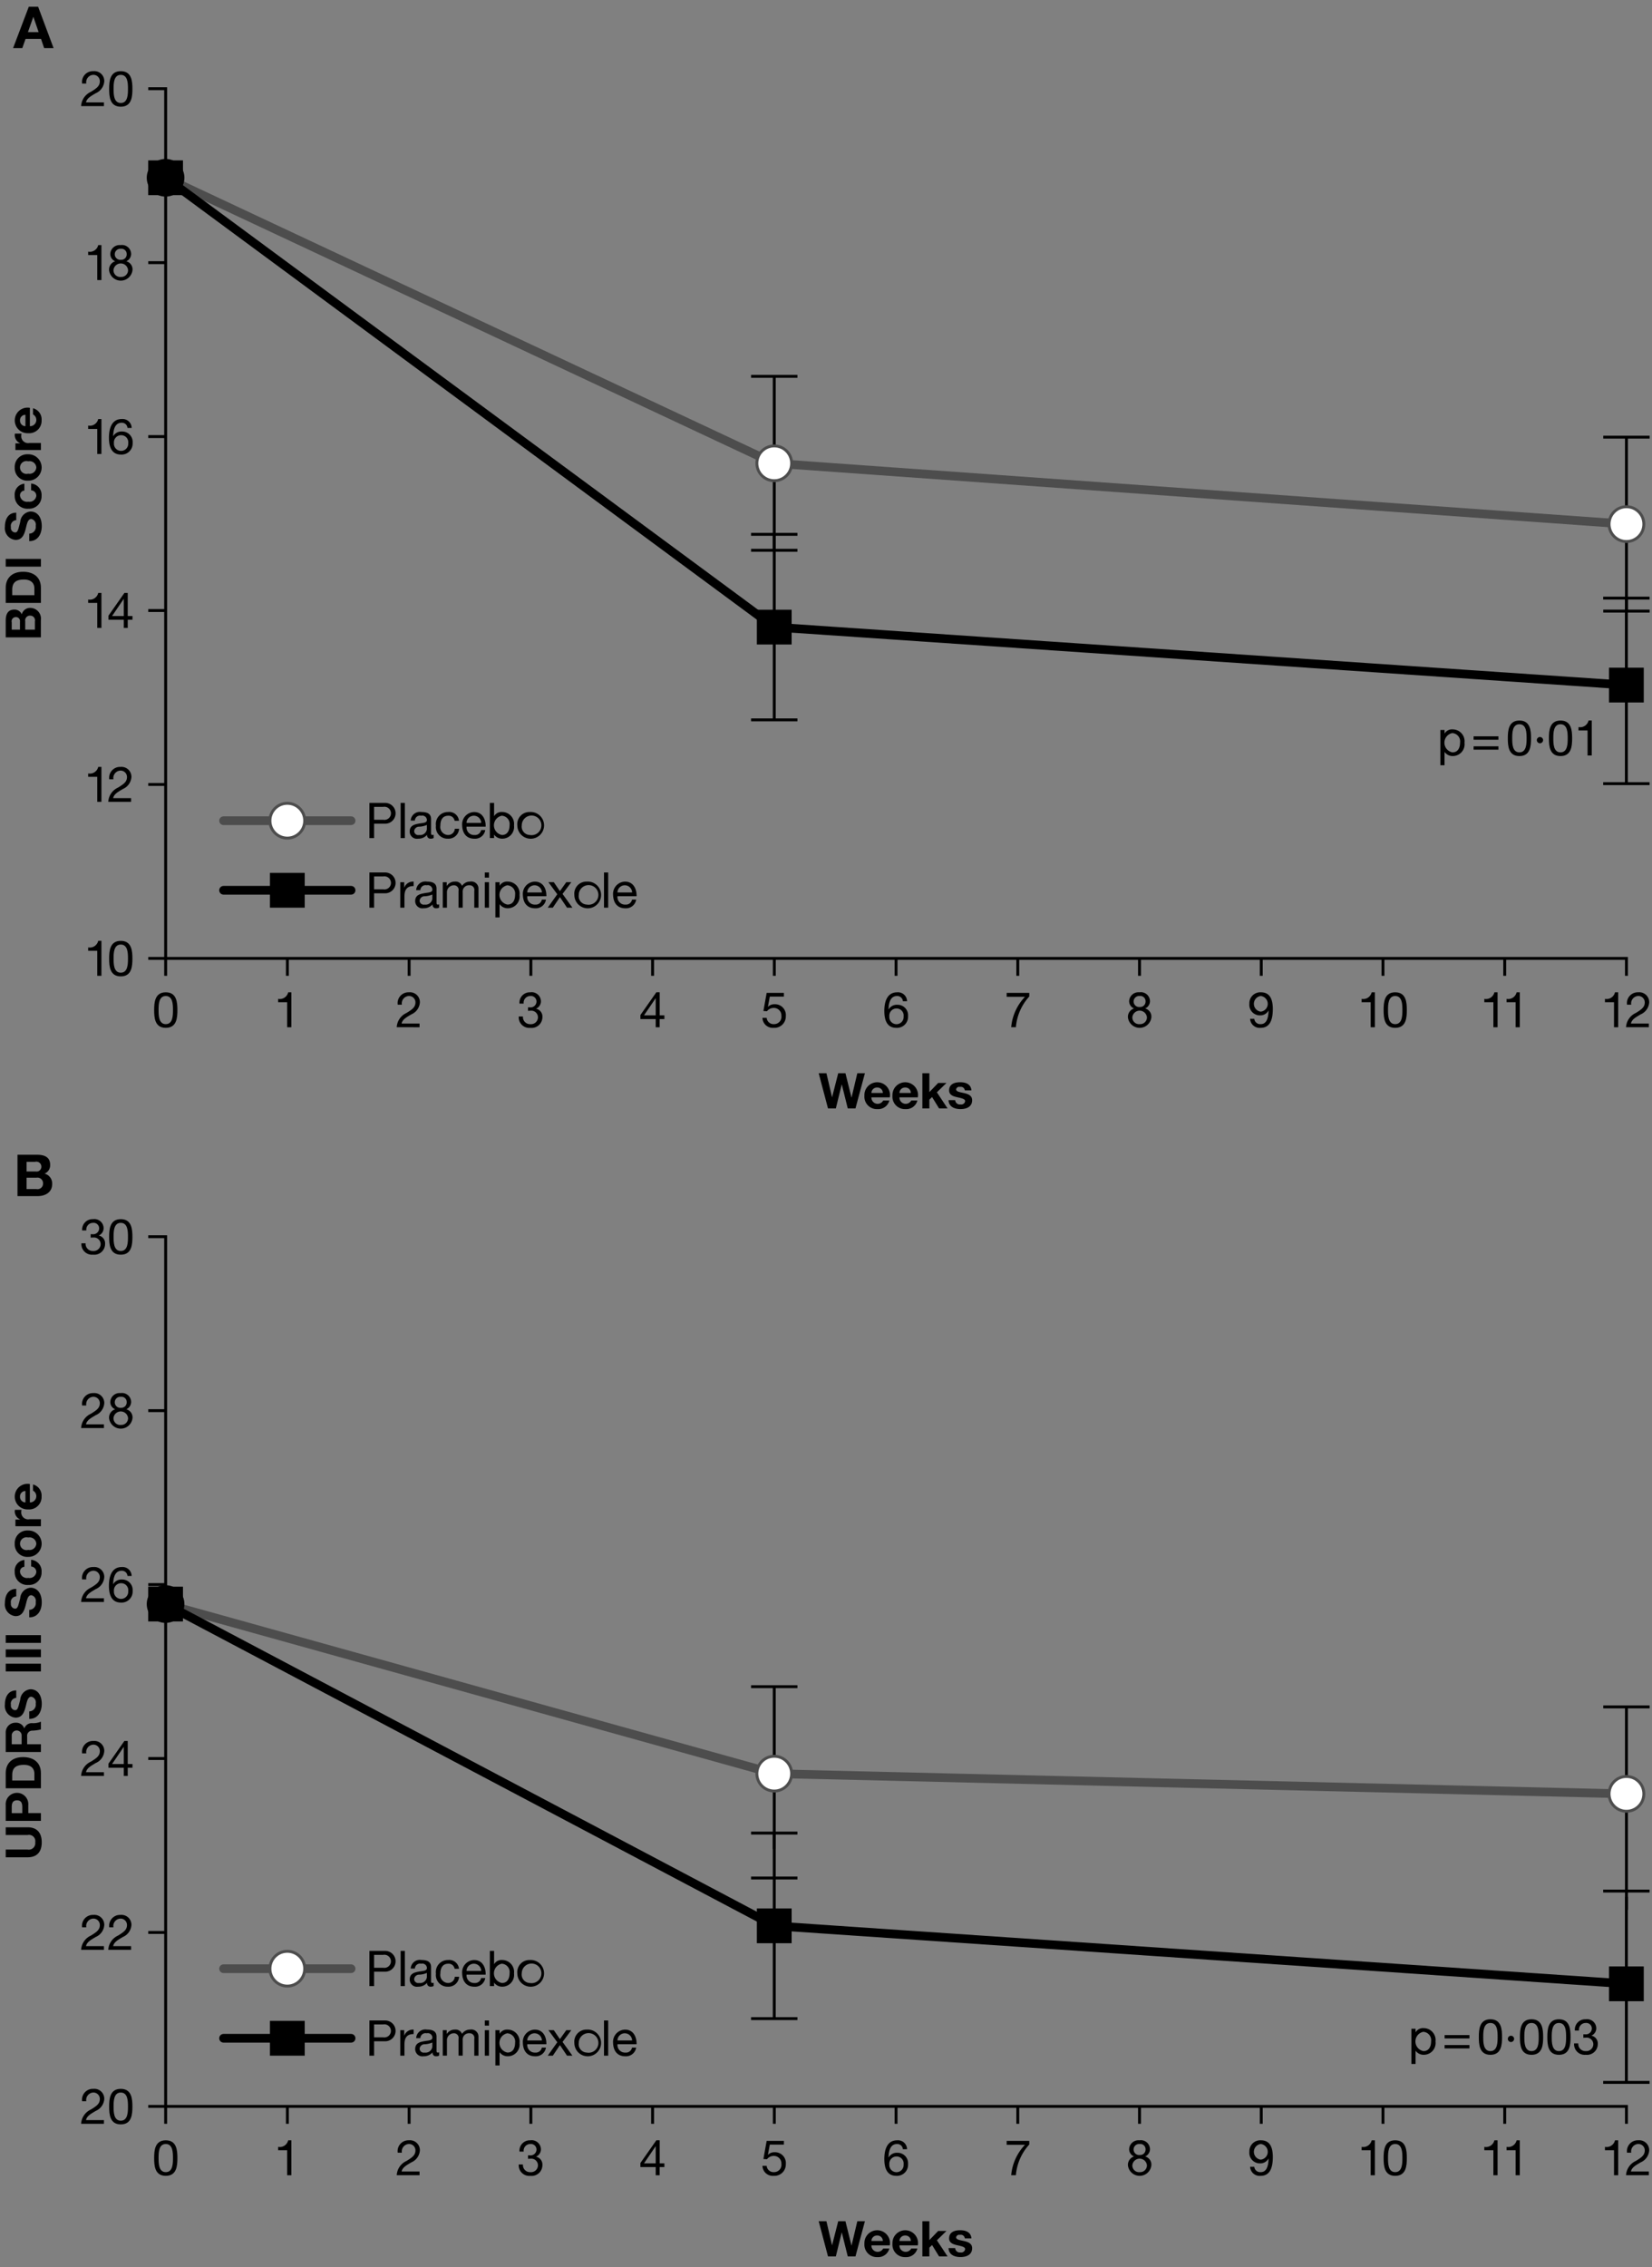 <svg id="Layer_1" data-name="Layer 1" xmlns="http://www.w3.org/2000/svg" viewBox="0 0 284.985 391.026">
  <rect x="0" y="0" width="284.985" height="391.026" fill="#808080" stroke="none"/>
  <defs>
    <style>
      .cls-1, .cls-2, .cls-3, .cls-7 {
        fill: none;
      }

      .cls-1, .cls-3, .cls-4, .cls-6, .cls-7 {
        stroke: #000;
      }

      .cls-1, .cls-4, .cls-5, .cls-6 {
        stroke-width: 0.5px;
      }

      .cls-2, .cls-5 {
        stroke: #4d4d4d;
      }

      .cls-2, .cls-4, .cls-5, .cls-6, .cls-7 {
        stroke-linecap: round;
      }

      .cls-2, .cls-3, .cls-7 {
        stroke-width: 1.5px;
      }

      .cls-4, .cls-5 {
        fill: #fff;
      }
    </style>
  </defs>
  <title>BIG4481_Figure-02</title>
  <g>
    <path d="M23.41,124.63v-2.856c0-1.156.374-1.937,1.5-1.937a1.331,1.331,0,0,1,1.266.824,1.482,1.482,0,0,1,1.539-1.113,1.862,1.862,0,0,1,1.759,2.142v2.941H23.41Zm2.456-1.334v-1.351a0.7,0.7,0,0,0-.722-0.816,0.732,0.732,0,0,0-.7.917v1.25h1.419Zm2.575,0v-1.428a0.808,0.808,0,0,0-.8-0.986,0.821,0.821,0,0,0-.867.96V123.3h1.666Z" transform="translate(-22.423 -14.7)"/>
    <path d="M23.41,118.689v-2.618c0-1.572.986-2.754,3-2.754,1.759,0,3.068.9,3.068,2.754v2.618H23.41Zm4.946-1.334v-1.19c0-.773-0.476-1.513-1.819-1.513-1.224,0-2.005.425-2.005,1.751v0.952h3.824Z" transform="translate(-22.423 -14.7)"/>
    <path d="M23.41,112.433V111.1h6.068v1.334H23.41Z" transform="translate(-22.423 -14.7)"/>
    <path d="M27.464,106.738a1.15,1.15,0,0,0,1.122-1.343,0.991,0.991,0,0,0-.756-1.181c-0.654,0-.765.909-1,1.8s-0.586,1.811-1.725,1.811a2.027,2.027,0,0,1-1.836-2.27c0-1.267.552-2.431,1.955-2.431v1.292a0.983,0.983,0,0,0-.917,1.2,0.786,0.786,0,0,0,.688.918c0.467,0,.527-0.289.917-1.811a1.94,1.94,0,0,1,1.768-1.8c1.113,0,1.946.875,1.946,2.524,0,1.343-.663,2.6-2.159,2.583v-1.292Z" transform="translate(-22.423 -14.7)"/>
    <path d="M26.631,99.31a0.823,0.823,0,0,0-.756.893A1.214,1.214,0,0,0,27.3,101.23a1.177,1.177,0,0,0,1.385-1,0.929,0.929,0,0,0-.892-0.96V98.1a1.964,1.964,0,0,1,1.8,2.117,2.133,2.133,0,0,1-2.252,2.218,2.174,2.174,0,0,1-2.38-2.244,1.866,1.866,0,0,1,1.666-2.065V99.31Z" transform="translate(-22.423 -14.7)"/>
    <path d="M24.965,95.332a2.158,2.158,0,0,1,2.32-2.278,2.274,2.274,0,1,1,0,4.547A2.155,2.155,0,0,1,24.965,95.332Zm3.723,0a1.164,1.164,0,0,0-1.4-1.071,1.109,1.109,0,1,0,0,2.133A1.164,1.164,0,0,0,28.688,95.332Z" transform="translate(-22.423 -14.7)"/>
    <path d="M25.084,92.313V91.166H25.9V91.149a1.554,1.554,0,0,1-.935-1.4,0.9,0.9,0,0,1,.042-0.263h1.122a2.211,2.211,0,0,0-.042.434A1.187,1.187,0,0,0,27.5,91.106h1.98v1.207H25.084Z" transform="translate(-22.423 -14.7)"/>
    <path d="M27.574,88.208a1.08,1.08,0,0,0,.544-2.032V85.115A1.976,1.976,0,0,1,29.6,87.171a2.146,2.146,0,0,1-2.312,2.244,2.208,2.208,0,1,1,.289-4.377v3.17Zm-0.765-1.963a0.92,0.92,0,0,0-.935.96,0.951,0.951,0,0,0,.935,1V86.245Z" transform="translate(-22.423 -14.7)"/>
  </g>
  <path d="M27.389,15.864H29L31.667,23H30.038L29.5,21.411H26.83L26.27,23H24.681Zm-0.15,4.378h1.849l-0.9-2.619h-0.02Z" transform="translate(-22.423 -14.7)"/>
  <g>
    <path d="M36.587,29.107a1.869,1.869,0,0,1,1.938-2.133,1.711,1.711,0,0,1,1.887,1.734,2.415,2.415,0,0,1-1.462,2.065c-0.756.459-1.547,0.841-1.691,1.589h3.094V33H36.417a2.87,2.87,0,0,1,1.691-2.465c1.02-.629,1.538-1,1.538-1.836a1.1,1.1,0,0,0-1.165-1.088,1.279,1.279,0,0,0-1.173,1.5H36.587Z" transform="translate(-22.423 -14.7)"/>
    <path d="M43.259,26.974c1.887,0,2.006,1.734,2.006,3.068s-0.119,3.06-2.006,3.06-2.006-1.734-2.006-3.06S41.373,26.974,43.259,26.974Zm0,5.49c1.232,0,1.241-1.53,1.241-2.431s-0.008-2.422-1.241-2.422-1.241,1.53-1.241,2.422S42.027,32.464,43.259,32.464Z" transform="translate(-22.423 -14.7)"/>
    <path d="M39.919,63H39.2V58.683H37.632V58.1a1.481,1.481,0,0,0,1.734-1.13h0.553V63Z" transform="translate(-22.423 -14.7)"/>
    <path d="M43.217,56.974a1.573,1.573,0,0,1,1.827,1.539,1.394,1.394,0,0,1-.833,1.249,1.445,1.445,0,0,1,1.071,1.5,2.032,2.032,0,0,1-4.046,0,1.521,1.521,0,0,1,1.054-1.5,1.362,1.362,0,0,1-.842-1.249A1.6,1.6,0,0,1,43.217,56.974Zm0.068,5.49a1.164,1.164,0,0,0,1.232-1.173A1.263,1.263,0,0,0,42,61.3,1.158,1.158,0,0,0,43.285,62.464Zm0-2.958a0.926,0.926,0,0,0,.995-0.969,0.9,0.9,0,0,0-1.012-.927A0.954,0.954,0,1,0,43.285,59.507Z" transform="translate(-22.423 -14.7)"/>
    <path d="M39.919,93H39.2V88.683H37.632V88.1a1.481,1.481,0,0,0,1.734-1.13h0.553V93Z" transform="translate(-22.423 -14.7)"/>
    <path d="M44.415,88.513a0.966,0.966,0,0,0-1.011-.9c-1.232,0-1.428,1.36-1.462,2.287l0.017,0.017a1.633,1.633,0,0,1,1.5-.791,1.8,1.8,0,0,1,1.844,1.955A1.9,1.9,0,0,1,43.293,93.1c-1.785,0-2.074-1.632-2.074-2.9,0-1.657.5-3.229,2.218-3.229a1.563,1.563,0,0,1,1.7,1.539H44.415Zm-2.337,2.609a1.237,1.237,0,1,0,2.465.009,1.212,1.212,0,0,0-1.215-1.369A1.235,1.235,0,0,0,42.078,91.122Z" transform="translate(-22.423 -14.7)"/>
    <path d="M39.919,123H39.2v-4.317H37.632V118.1a1.481,1.481,0,0,0,1.734-1.13h0.553V123Z" transform="translate(-22.423 -14.7)"/>
    <path d="M44.458,120.952h0.816v0.638H44.458V123h-0.68v-1.411H41.134v-0.7l2.746-3.918h0.578v3.978Zm-0.68,0V118H43.761l-2.006,2.949h2.023Z" transform="translate(-22.423 -14.7)"/>
    <path d="M39.919,153H39.2v-4.317H37.632V148.1a1.481,1.481,0,0,0,1.734-1.13h0.553V153Z" transform="translate(-22.423 -14.7)"/>
    <path d="M41.271,149.107a1.869,1.869,0,0,1,1.938-2.133,1.711,1.711,0,0,1,1.887,1.734,2.415,2.415,0,0,1-1.462,2.065c-0.756.459-1.547,0.841-1.691,1.589h3.094V153H41.1a2.87,2.87,0,0,1,1.691-2.465c1.02-.629,1.538-1,1.538-1.836a1.1,1.1,0,0,0-1.165-1.088,1.279,1.279,0,0,0-1.173,1.5H41.271Z" transform="translate(-22.423 -14.7)"/>
    <path d="M39.919,183H39.2v-4.317H37.632V178.1a1.481,1.481,0,0,0,1.734-1.13h0.553V183Z" transform="translate(-22.423 -14.7)"/>
    <path d="M43.259,176.974c1.887,0,2.006,1.734,2.006,3.068s-0.119,3.06-2.006,3.06-2.006-1.734-2.006-3.06S41.373,176.974,43.259,176.974Zm0,5.49c1.232,0,1.241-1.53,1.241-2.431s-0.008-2.422-1.241-2.422-1.241,1.53-1.241,2.422S42.027,182.464,43.259,182.464Z" transform="translate(-22.423 -14.7)"/>
  </g>
  <g>
    <path d="M51.021,185.848c1.887,0,2.006,1.734,2.006,3.068s-0.119,3.06-2.006,3.06-2.006-1.734-2.006-3.06S49.134,185.848,51.021,185.848Zm0,5.49c1.232,0,1.241-1.53,1.241-2.431s-0.008-2.422-1.241-2.422-1.241,1.53-1.241,2.422S49.789,191.338,51.021,191.338Z" transform="translate(-22.423 -14.7)"/>
    <path d="M72.684,191.874H71.961v-4.317H70.4v-0.578a1.481,1.481,0,0,0,1.734-1.13h0.553v6.026Z" transform="translate(-22.423 -14.7)"/>
    <path d="M91.032,187.981a1.868,1.868,0,0,1,1.938-2.133,1.711,1.711,0,0,1,1.887,1.734,2.415,2.415,0,0,1-1.462,2.065c-0.756.459-1.547,0.841-1.691,1.589H94.8v0.637H90.862a2.87,2.87,0,0,1,1.691-2.465c1.02-.629,1.538-1,1.538-1.836a1.1,1.1,0,0,0-1.165-1.088,1.279,1.279,0,0,0-1.173,1.5H91.032Z" transform="translate(-22.423 -14.7)"/>
    <path d="M113.512,188.432c0.11,0.009.212,0.009,0.314,0.009a1.02,1.02,0,0,0,1.147-.986,0.957,0.957,0,0,0-1.071-.969,1.15,1.15,0,0,0-1.139,1.309h-0.723a1.786,1.786,0,0,1,1.861-1.946,1.592,1.592,0,0,1,1.836,1.615,1.38,1.38,0,0,1-.833,1.2v0.017a1.374,1.374,0,0,1,1.088,1.462,1.857,1.857,0,0,1-2.074,1.836,1.822,1.822,0,0,1-2.006-1.963h0.723a1.225,1.225,0,0,0,1.283,1.326,1.2,1.2,0,0,0,1.309-1.164,1.151,1.151,0,0,0-1.284-1.156,3.573,3.573,0,0,0-.433.025v-0.612Z" transform="translate(-22.423 -14.7)"/>
    <path d="M136.22,189.826h0.816v0.638H136.22v1.411h-0.68v-1.411H132.9v-0.7l2.746-3.918h0.578v3.978Zm-0.68,0v-2.949h-0.017l-2.006,2.949h2.023Z" transform="translate(-22.423 -14.7)"/>
    <path d="M157.653,186.587h-2.431l-0.323,1.734,0.017,0.017a1.525,1.525,0,0,1,1.122-.434,1.875,1.875,0,0,1,1.946,2.065,1.967,1.967,0,0,1-2.107,2.006,1.77,1.77,0,0,1-1.921-1.726h0.723a1.186,1.186,0,0,0,1.266,1.088,1.268,1.268,0,0,0,1.275-1.428,1.305,1.305,0,0,0-1.36-1.368,1.446,1.446,0,0,0-1.122.569l-0.621-.034,0.561-3.127h2.975v0.637Z" transform="translate(-22.423 -14.7)"/>
    <path d="M178.178,187.387a0.966,0.966,0,0,0-1.012-.9c-1.232,0-1.428,1.36-1.462,2.287l0.018,0.017a1.633,1.633,0,0,1,1.5-.791,1.8,1.8,0,0,1,1.845,1.955,1.905,1.905,0,0,1-2.015,2.023c-1.784,0-2.073-1.632-2.073-2.9,0-1.657.5-3.229,2.218-3.229a1.563,1.563,0,0,1,1.7,1.539h-0.723ZM175.841,190a1.237,1.237,0,1,0,2.465.009,1.212,1.212,0,0,0-1.216-1.369A1.235,1.235,0,0,0,175.841,190Z" transform="translate(-22.423 -14.7)"/>
    <path d="M199.985,186.57a8.92,8.92,0,0,0-2.312,5.3h-0.808a8.633,8.633,0,0,1,2.38-5.244h-3.162v-0.68h3.9v0.62Z" transform="translate(-22.423 -14.7)"/>
    <path d="M218.979,185.848a1.573,1.573,0,0,1,1.827,1.539,1.394,1.394,0,0,1-.833,1.249,1.445,1.445,0,0,1,1.071,1.5,2.032,2.032,0,0,1-4.046,0,1.522,1.522,0,0,1,1.054-1.5,1.362,1.362,0,0,1-.841-1.249A1.6,1.6,0,0,1,218.979,185.848Zm0.068,5.49a1.165,1.165,0,0,0,1.232-1.173,1.263,1.263,0,0,0-2.517.009A1.159,1.159,0,0,0,219.048,191.338Zm0-2.958a0.925,0.925,0,0,0,.994-0.969,0.9,0.9,0,0,0-1.012-.927A0.954,0.954,0,1,0,219.048,188.381Z" transform="translate(-22.423 -14.7)"/>
    <path d="M238.8,190.421a1.021,1.021,0,0,0,1.105.917c0.884,0,1.317-.773,1.359-2.329l-0.017-.017a1.58,1.58,0,0,1-1.395.833,1.82,1.82,0,0,1-1.9-2.014,1.883,1.883,0,0,1,1.98-1.963c1.122,0,2.065.6,2.065,2.881,0,2.082-.629,3.247-2.091,3.247a1.647,1.647,0,0,1-1.828-1.555H238.8Zm1.1-3.936a1.363,1.363,0,0,0,.009,2.7A1.357,1.357,0,0,0,239.895,186.485Z" transform="translate(-22.423 -14.7)"/>
    <path d="M259.6,191.874h-0.722v-4.317h-1.564v-0.578a1.482,1.482,0,0,0,1.734-1.13H259.6v6.026Z" transform="translate(-22.423 -14.7)"/>
    <path d="M263.108,185.848c1.888,0,2.006,1.734,2.006,3.068s-0.118,3.06-2.006,3.06-2-1.734-2-3.06S261.222,185.848,263.108,185.848Zm0,5.49c1.232,0,1.241-1.53,1.241-2.431s-0.009-2.422-1.241-2.422-1.24,1.53-1.24,2.422S261.877,191.338,263.108,191.338Z" transform="translate(-22.423 -14.7)"/>
    <path d="M280.768,191.874h-0.722v-4.317h-1.564v-0.578a1.482,1.482,0,0,0,1.734-1.13h0.552v6.026Z" transform="translate(-22.423 -14.7)"/>
    <path d="M284.6,191.874H283.88v-4.317h-1.564v-0.578a1.482,1.482,0,0,0,1.734-1.13H284.6v6.026Z" transform="translate(-22.423 -14.7)"/>
    <path d="M301.577,191.874h-0.722v-4.317h-1.564v-0.578a1.482,1.482,0,0,0,1.734-1.13h0.552v6.026Z" transform="translate(-22.423 -14.7)"/>
    <path d="M303.1,187.981a1.868,1.868,0,0,1,1.938-2.133,1.711,1.711,0,0,1,1.887,1.734,2.415,2.415,0,0,1-1.462,2.065c-0.756.459-1.547,0.841-1.691,1.589h3.094v0.637h-3.935a2.87,2.87,0,0,1,1.691-2.465c1.02-.629,1.538-1,1.538-1.836a1.1,1.1,0,0,0-1.164-1.088,1.279,1.279,0,0,0-1.173,1.5H303.1Z" transform="translate(-22.423 -14.7)"/>
    <path d="M170,205.874H168.67l-1.028-4.13h-0.018l-1.011,4.13h-1.352l-1.606-6.068h1.335l0.96,4.13h0.017l1.055-4.13h1.249l1.037,4.182h0.017l0.994-4.182h1.31Z" transform="translate(-22.423 -14.7)"/>
    <path d="M172.75,203.97a1.08,1.08,0,0,0,2.031.544h1.063a1.976,1.976,0,0,1-2.057,1.479,2.146,2.146,0,0,1-2.244-2.312,2.208,2.208,0,1,1,4.377.289h-3.17Zm1.964-.765a0.92,0.92,0,0,0-.961-0.935,0.951,0.951,0,0,0-1,.935h1.964Z" transform="translate(-22.423 -14.7)"/>
    <path d="M177.586,203.97a1.08,1.08,0,0,0,2.031.544h1.063a1.976,1.976,0,0,1-2.057,1.479,2.146,2.146,0,0,1-2.244-2.312,2.208,2.208,0,1,1,4.377.289h-3.17Zm1.964-.765a0.92,0.92,0,0,0-.961-0.935,0.951,0.951,0,0,0-1,.935h1.964Z" transform="translate(-22.423 -14.7)"/>
    <path d="M181.539,199.806h1.207v3.255l1.521-1.581H185.7l-1.657,1.615,1.844,2.779H184.42l-1.206-1.963-0.468.451v1.513h-1.207v-6.068Z" transform="translate(-22.423 -14.7)"/>
    <path d="M187.2,204.446a0.8,0.8,0,0,0,.927.739,0.673,0.673,0,0,0,.79-0.561c0-.365-0.5-0.493-1.368-0.68-0.7-.153-1.394-0.4-1.394-1.173,0-1.122.969-1.411,1.912-1.411,0.96,0,1.845.323,1.938,1.4h-1.147a0.676,0.676,0,0,0-.824-0.595,0.544,0.544,0,0,0-.671.408c0,0.434.68,0.493,1.368,0.655,0.705,0.161,1.394.417,1.394,1.232,0,1.156-1,1.53-2.006,1.53-1.02,0-2.014-.383-2.065-1.547H187.2Z" transform="translate(-22.423 -14.7)"/>
  </g>
  <polyline class="cls-1" points="25.577 15.3 28.577 15.3 28.577 168.3"/>
  <polyline class="cls-1" points="25.577 165.3 280.577 165.3 280.577 168.3"/>
  <line class="cls-1" x1="49.577" y1="168.3" x2="49.577" y2="165.3"/>
  <line class="cls-1" x1="70.577" y1="168.3" x2="70.577" y2="165.3"/>
  <line class="cls-1" x1="91.577" y1="168.3" x2="91.577" y2="165.3"/>
  <line class="cls-1" x1="112.577" y1="168.3" x2="112.577" y2="165.3"/>
  <line class="cls-1" x1="133.577" y1="168.3" x2="133.577" y2="165.3"/>
  <line class="cls-1" x1="154.577" y1="168.3" x2="154.577" y2="165.3"/>
  <line class="cls-1" x1="175.577" y1="168.3" x2="175.577" y2="165.3"/>
  <line class="cls-1" x1="196.577" y1="168.3" x2="196.577" y2="165.3"/>
  <line class="cls-1" x1="217.577" y1="168.3" x2="217.577" y2="165.3"/>
  <line class="cls-1" x1="238.577" y1="168.3" x2="238.577" y2="165.3"/>
  <line class="cls-1" x1="259.577" y1="168.3" x2="259.577" y2="165.3"/>
  <line class="cls-1" x1="25.577" y1="135.3" x2="28.577" y2="135.3"/>
  <line class="cls-1" x1="25.577" y1="105.3" x2="28.577" y2="105.3"/>
  <line class="cls-1" x1="25.577" y1="75.3" x2="28.577" y2="75.3"/>
  <line class="cls-1" x1="25.577" y1="45.3" x2="28.577" y2="45.3"/>
  <polyline class="cls-2" points="28.565 30.66 133.565 79.91 280.577 90.398"/>
  <polyline class="cls-3" points="28.565 30.66 133.565 108.16 280.565 118.16"/>
  <circle class="cls-4" cx="28.565" cy="30.66" r="3"/>
  <line class="cls-1" x1="129.565" y1="64.91" x2="137.565" y2="64.91"/>
  <line class="cls-1" x1="129.565" y1="94.91" x2="137.565" y2="94.91"/>
  <line class="cls-1" x1="133.565" y1="64.91" x2="133.565" y2="94.91"/>
  <circle class="cls-5" cx="133.565" cy="79.91" r="3"/>
  <line class="cls-1" x1="276.577" y1="75.398" x2="284.577" y2="75.398"/>
  <line class="cls-1" x1="276.577" y1="105.398" x2="284.577" y2="105.398"/>
  <line class="cls-1" x1="280.577" y1="75.398" x2="280.577" y2="105.398"/>
  <circle class="cls-5" cx="280.577" cy="90.398" r="3"/>
  <line class="cls-1" x1="129.565" y1="92.16" x2="137.565" y2="92.16"/>
  <line class="cls-1" x1="129.565" y1="124.16" x2="137.565" y2="124.16"/>
  <line class="cls-1" x1="133.565" y1="92.16" x2="133.565" y2="124.16"/>
  <line class="cls-1" x1="276.565" y1="103.16" x2="284.565" y2="103.16"/>
  <line class="cls-1" x1="276.565" y1="135.16" x2="284.565" y2="135.16"/>
  <line class="cls-1" x1="280.565" y1="103.16" x2="280.565" y2="135.16"/>
  <rect class="cls-6" x="46.815" y="150.8" width="5.501" height="5.5"/>
  <rect class="cls-6" x="25.815" y="27.91" width="5.5" height="5.5"/>
  <rect class="cls-6" x="130.815" y="105.41" width="5.5" height="5.5"/>
  <rect class="cls-6" x="277.815" y="115.41" width="5.5" height="5.5"/>
  <g>
    <path d="M86.151,153.182h2.66a1.794,1.794,0,1,1,0,3.586H86.958v2.482H86.151v-6.068Zm0.807,2.907H88.54a1.131,1.131,0,1,0,0-2.227H86.958v2.227Z" transform="translate(-22.423 -14.7)"/>
    <path d="M91.54,153.182h0.723v6.068H91.54v-6.068Z" transform="translate(-22.423 -14.7)"/>
    <path d="M97.235,159.233a0.973,0.973,0,0,1-.519.119,0.577,0.577,0,0,1-.612-0.68,1.949,1.949,0,0,1-1.547.68A1.244,1.244,0,0,1,93.1,158.12c0-.995.739-1.207,1.487-1.352,0.8-.153,1.479-0.1,1.479-0.646a0.783,0.783,0,0,0-.977-0.73,0.893,0.893,0,0,0-1.1.833H93.274a1.577,1.577,0,0,1,1.861-1.47c0.791,0,1.649.179,1.649,1.207v2.261c0,0.34,0,.493.229,0.493a0.615,0.615,0,0,0,.221-0.042v0.561Zm-1.173-2.252a3.726,3.726,0,0,1-1.309.3,0.84,0.84,0,0,0-.884.791,0.708,0.708,0,0,0,.85.646,1.173,1.173,0,0,0,1.343-.994v-0.739Z" transform="translate(-22.423 -14.7)"/>
    <path d="M100.847,156.267a1.023,1.023,0,0,0-1.088-.875c-1.045,0-1.369.824-1.369,1.717a1.383,1.383,0,0,0,1.284,1.606,1.136,1.136,0,0,0,1.207-1.071h0.74a1.827,1.827,0,0,1-1.938,1.708,2,2,0,0,1-2.057-2.244,2.071,2.071,0,0,1,2.074-2.354,1.684,1.684,0,0,1,1.9,1.513h-0.748Z" transform="translate(-22.423 -14.7)"/>
    <path d="M106.134,157.856a1.771,1.771,0,0,1-1.878,1.5c-1.4,0-2.065-.969-2.107-2.312a2.115,2.115,0,0,1,2.065-2.286c1.556,0,2.031,1.454,1.989,2.516h-3.289a1.294,1.294,0,0,0,1.369,1.445,1.058,1.058,0,0,0,1.139-.858h0.714Zm-0.7-1.224a1.265,1.265,0,0,0-1.267-1.241,1.252,1.252,0,0,0-1.258,1.241h2.524Z" transform="translate(-22.423 -14.7)"/>
    <path d="M106.933,153.182h0.723v2.269h0.017a1.479,1.479,0,0,1,1.4-.7,2.059,2.059,0,0,1,2.022,2.312,2.029,2.029,0,0,1-2.006,2.286,1.682,1.682,0,0,1-1.419-.688h-0.017v0.586h-0.723v-6.068Zm2.04,2.21a1.694,1.694,0,0,0,.042,3.323c0.986,0,1.317-.841,1.317-1.7A1.433,1.433,0,0,0,108.973,155.392Z" transform="translate(-22.423 -14.7)"/>
    <path d="M113.8,154.754a2.306,2.306,0,1,1-2.133,2.3A2.085,2.085,0,0,1,113.8,154.754Zm0,3.96a1.693,1.693,0,1,0-1.369-1.657A1.447,1.447,0,0,0,113.8,158.714Z" transform="translate(-22.423 -14.7)"/>
    <path d="M86.151,165.182h2.66a1.794,1.794,0,1,1,0,3.586H86.958v2.482H86.151v-6.068Zm0.807,2.907H88.54a1.131,1.131,0,1,0,0-2.227H86.958v2.227Z" transform="translate(-22.423 -14.7)"/>
    <path d="M91.472,166.856h0.68v0.926h0.017a1.6,1.6,0,0,1,1.615-1.028v0.765c-1.164,0-1.589.663-1.589,1.776v1.955H91.472v-4.394Z" transform="translate(-22.423 -14.7)"/>
    <path d="M98.178,171.233a0.973,0.973,0,0,1-.519.119,0.577,0.577,0,0,1-.612-0.68,1.949,1.949,0,0,1-1.547.68,1.244,1.244,0,0,1-1.453-1.232c0-.995.739-1.207,1.487-1.352,0.8-.153,1.479-0.1,1.479-0.646a0.783,0.783,0,0,0-.977-0.73,0.893,0.893,0,0,0-1.1.833H94.218a1.577,1.577,0,0,1,1.861-1.47c0.791,0,1.649.179,1.649,1.207v2.261c0,0.34,0,.493.229,0.493a0.615,0.615,0,0,0,.221-0.042v0.561Zm-1.173-2.252a3.726,3.726,0,0,1-1.309.3,0.84,0.84,0,0,0-.884.791,0.708,0.708,0,0,0,.85.646,1.173,1.173,0,0,0,1.343-.994v-0.739Z" transform="translate(-22.423 -14.7)"/>
    <path d="M98.808,166.856h0.68V167.5H99.5a1.62,1.62,0,0,1,1.419-.748,1.165,1.165,0,0,1,1.207.748,1.625,1.625,0,0,1,1.377-.748,1.231,1.231,0,0,1,1.462,1.275v3.221h-0.723v-2.881a0.8,0.8,0,0,0-.85-0.977,1.064,1.064,0,0,0-1.147,1.122v2.737h-0.723v-2.881a0.794,0.794,0,0,0-.824-0.977,1.185,1.185,0,0,0-1.173,1.122v2.737H98.808v-4.394Z" transform="translate(-22.423 -14.7)"/>
    <path d="M106.781,166.065h-0.723v-0.884h0.723v0.884Zm-0.723.791h0.723v4.394h-0.723v-4.394Z" transform="translate(-22.423 -14.7)"/>
    <path d="M107.885,166.856h0.723v0.595h0.017a1.479,1.479,0,0,1,1.4-.7,2.059,2.059,0,0,1,2.022,2.312,2.029,2.029,0,0,1-2.006,2.286,1.682,1.682,0,0,1-1.419-.688h-0.017v2.269h-0.723v-6.077Zm2.04,0.536a1.694,1.694,0,0,0,.042,3.323c0.986,0,1.317-.841,1.317-1.7A1.433,1.433,0,0,0,109.925,167.392Z" transform="translate(-22.423 -14.7)"/>
    <path d="M116.606,169.856a1.771,1.771,0,0,1-1.878,1.5c-1.4,0-2.065-.969-2.107-2.312a2.115,2.115,0,0,1,2.065-2.286c1.556,0,2.031,1.454,1.989,2.516h-3.289a1.294,1.294,0,0,0,1.369,1.445,1.058,1.058,0,0,0,1.139-.858h0.714Zm-0.7-1.224a1.265,1.265,0,0,0-1.267-1.241,1.252,1.252,0,0,0-1.258,1.241h2.524Z" transform="translate(-22.423 -14.7)"/>
    <path d="M118.561,168.938l-1.53-2.083h0.927l1.054,1.539,1.1-1.539h0.867l-1.513,2.023,1.7,2.371h-0.927l-1.224-1.819-1.224,1.819h-0.875Z" transform="translate(-22.423 -14.7)"/>
    <path d="M123.636,166.754a2.306,2.306,0,1,1-2.133,2.3A2.085,2.085,0,0,1,123.636,166.754Zm0,3.96a1.693,1.693,0,1,0-1.369-1.657A1.447,1.447,0,0,0,123.636,170.714Z" transform="translate(-22.423 -14.7)"/>
    <path d="M126.619,165.182h0.723v6.068h-0.723v-6.068Z" transform="translate(-22.423 -14.7)"/>
    <path d="M132.169,169.856a1.772,1.772,0,0,1-1.879,1.5c-1.4,0-2.065-.969-2.107-2.312a2.115,2.115,0,0,1,2.065-2.286c1.555,0,2.031,1.454,1.988,2.516h-3.289a1.294,1.294,0,0,0,1.368,1.445,1.059,1.059,0,0,0,1.14-.858h0.714Zm-0.7-1.224a1.265,1.265,0,0,0-1.267-1.241,1.252,1.252,0,0,0-1.258,1.241h2.524Z" transform="translate(-22.423 -14.7)"/>
  </g>
  <line class="cls-2" x1="38.565" y1="141.55" x2="60.565" y2="141.55"/>
  <line class="cls-7" x1="38.565" y1="153.55" x2="60.565" y2="153.55"/>
  <circle class="cls-5" cx="49.565" cy="141.55" r="3"/>
  <g>
    <path d="M270.9,140.605h0.723V141.2h0.017a1.479,1.479,0,0,1,1.4-.7,2.059,2.059,0,0,1,2.023,2.312,2.03,2.03,0,0,1-2.006,2.286,1.683,1.683,0,0,1-1.42-.688h-0.017v2.269H270.9v-6.077Zm2.04,0.536a1.694,1.694,0,0,0,.042,3.323c0.986,0,1.317-.841,1.317-1.7A1.433,1.433,0,0,0,272.942,141.141Z" transform="translate(-22.423 -14.7)"/>
    <path d="M280.915,142.28h-4.283V141.7h4.283v0.578Zm-4.283,1.139h4.283V144h-4.283v-0.578Z" transform="translate(-22.423 -14.7)"/>
    <path d="M284.535,138.974c1.888,0,2.006,1.734,2.006,3.068s-0.118,3.06-2.006,3.06-2-1.734-2-3.06S282.648,138.974,284.535,138.974Zm0,5.49c1.232,0,1.241-1.53,1.241-2.431s-0.009-2.422-1.241-2.422-1.24,1.53-1.24,2.422S283.3,144.464,284.535,144.464Z" transform="translate(-22.423 -14.7)"/>
    <path d="M288.081,141.813a0.559,0.559,0,0,1,.544.544,0.57,0.57,0,0,1-.536.544,0.561,0.561,0,0,1-.552-0.544A0.553,0.553,0,0,1,288.081,141.813Z" transform="translate(-22.423 -14.7)"/>
    <path d="M291.625,138.974c1.888,0,2.006,1.734,2.006,3.068s-0.118,3.06-2.006,3.06-2-1.734-2-3.06S289.738,138.974,291.625,138.974Zm0,5.49c1.232,0,1.241-1.53,1.241-2.431s-0.009-2.422-1.241-2.422-1.24,1.53-1.24,2.422S290.394,144.464,291.625,144.464Z" transform="translate(-22.423 -14.7)"/>
    <path d="M297.014,145h-0.722v-4.317h-1.564V140.1a1.482,1.482,0,0,0,1.734-1.13h0.552V145Z" transform="translate(-22.423 -14.7)"/>
  </g>
  <g>
    <path d="M27.183,329.86c1.641,0,2.439.969,2.439,2.593s-0.791,2.583-2.439,2.583H23.41V333.7h3.773a1.112,1.112,0,0,0,1.317-1.248,1.089,1.089,0,0,0-1.317-1.258H23.41V329.86h3.773Z" transform="translate(-22.423 -14.7)"/>
    <path d="M23.41,328.755v-2.737a1.952,1.952,0,1,1,3.893,0v1.4h2.176v1.335H23.41Zm2.855-1.335v-1.036c0-.62-0.136-1.173-0.909-1.173s-0.909.553-.909,1.173v1.036h1.818Z" transform="translate(-22.423 -14.7)"/>
    <path d="M23.41,323.128V320.51c0-1.572.986-2.754,3-2.754,1.759,0,3.068.9,3.068,2.754v2.618H23.41Zm4.946-1.335V320.6c0-.773-0.476-1.513-1.819-1.513-1.224,0-2.005.425-2.005,1.751v0.951h3.824Z" transform="translate(-22.423 -14.7)"/>
    <path d="M23.41,316.872V313.6a1.666,1.666,0,0,1,1.674-1.775,1.492,1.492,0,0,1,1.521.96h0.017a1.376,1.376,0,0,1,1.419-.884,3.309,3.309,0,0,0,1.437-.256v1.335a6.694,6.694,0,0,1-1.453.212,0.884,0.884,0,0,0-.918,1.012v1.334h2.371v1.335H23.41Zm2.745-1.335v-1.461a0.856,0.856,0,1,0-1.708,0v1.461h1.708Z" transform="translate(-22.423 -14.7)"/>
    <path d="M27.464,309.868a1.15,1.15,0,0,0,1.122-1.343,0.991,0.991,0,0,0-.756-1.182c-0.654,0-.765.909-1,1.8s-0.586,1.811-1.725,1.811a2.026,2.026,0,0,1-1.836-2.27c0-1.267.552-2.431,1.955-2.431v1.292a0.982,0.982,0,0,0-.917,1.2,0.786,0.786,0,0,0,.688.918c0.467,0,.527-0.289.917-1.811a1.94,1.94,0,0,1,1.768-1.8c1.113,0,1.946.876,1.946,2.524,0,1.343-.663,2.6-2.159,2.584v-1.292Z" transform="translate(-22.423 -14.7)"/>
    <path d="M23.41,302.982v-1.334h6.068v1.334H23.41Z" transform="translate(-22.423 -14.7)"/>
    <path d="M23.41,300.518v-1.334h6.068v1.334H23.41Z" transform="translate(-22.423 -14.7)"/>
    <path d="M23.41,298.053v-1.334h6.068v1.334H23.41Z" transform="translate(-22.423 -14.7)"/>
    <path d="M27.464,292.358a1.15,1.15,0,0,0,1.122-1.343,0.991,0.991,0,0,0-.756-1.182c-0.654,0-.765.909-1,1.8s-0.586,1.811-1.725,1.811a2.026,2.026,0,0,1-1.836-2.27c0-1.267.552-2.431,1.955-2.431v1.292a0.982,0.982,0,0,0-.917,1.2,0.786,0.786,0,0,0,.688.918c0.467,0,.527-0.289.917-1.811a1.94,1.94,0,0,1,1.768-1.8c1.113,0,1.946.876,1.946,2.524,0,1.343-.663,2.6-2.159,2.584v-1.292Z" transform="translate(-22.423 -14.7)"/>
    <path d="M26.631,284.93a0.822,0.822,0,0,0-.756.893,1.214,1.214,0,0,0,1.428,1.028,1.177,1.177,0,0,0,1.385-1,0.93,0.93,0,0,0-.892-0.961v-1.164a1.965,1.965,0,0,1,1.8,2.117,2.133,2.133,0,0,1-2.252,2.218,2.174,2.174,0,0,1-2.38-2.244,1.867,1.867,0,0,1,1.666-2.065v1.182Z" transform="translate(-22.423 -14.7)"/>
    <path d="M24.965,280.951a2.157,2.157,0,0,1,2.32-2.277,2.274,2.274,0,1,1,0,4.547A2.155,2.155,0,0,1,24.965,280.951Zm3.723,0a1.164,1.164,0,0,0-1.4-1.07,1.108,1.108,0,1,0,0,2.133A1.163,1.163,0,0,0,28.688,280.951Z" transform="translate(-22.423 -14.7)"/>
    <path d="M25.084,277.934v-1.146H25.9V276.77a1.554,1.554,0,0,1-.935-1.4,0.9,0.9,0,0,1,.042-0.264h1.122a2.219,2.219,0,0,0-.042.434,1.186,1.186,0,0,0,1.411,1.189h1.98v1.207H25.084Z" transform="translate(-22.423 -14.7)"/>
    <path d="M27.574,273.828a1.08,1.08,0,0,0,.544-2.031v-1.062a1.976,1.976,0,0,1,1.479,2.056,2.146,2.146,0,0,1-2.312,2.244,2.208,2.208,0,1,1,.289-4.377v3.17Zm-0.765-1.963a0.92,0.92,0,0,0-.935.961,0.95,0.95,0,0,0,.935,1v-1.963Z" transform="translate(-22.423 -14.7)"/>
  </g>
  <path d="M25.44,213.864H28.8c1.359,0,2.279.44,2.279,1.769a1.566,1.566,0,0,1-.97,1.489,1.743,1.743,0,0,1,1.31,1.809c0,1.449-1.229,2.069-2.519,2.069H25.44v-7.136Zm1.569,2.889H28.6a0.826,0.826,0,0,0,.959-0.85,0.861,0.861,0,0,0-1.079-.82H27.009v1.669Zm0,3.028h1.679a0.95,0.95,0,0,0,1.159-.939,0.965,0.965,0,0,0-1.129-1.02H27.009v1.959Z" transform="translate(-22.423 -14.7)"/>
  <g>
    <path d="M38.066,227.558c0.11,0.009.212,0.009,0.314,0.009a1.02,1.02,0,0,0,1.147-.986,0.957,0.957,0,0,0-1.071-.969,1.15,1.15,0,0,0-1.139,1.309H36.6a1.786,1.786,0,0,1,1.861-1.946,1.592,1.592,0,0,1,1.836,1.615,1.38,1.38,0,0,1-.833,1.2V227.8a1.374,1.374,0,0,1,1.088,1.462,1.857,1.857,0,0,1-2.074,1.836,1.822,1.822,0,0,1-2.006-1.963H37.19a1.225,1.225,0,0,0,1.283,1.326,1.2,1.2,0,0,0,1.309-1.164,1.151,1.151,0,0,0-1.284-1.156,3.573,3.573,0,0,0-.433.025v-0.612Z" transform="translate(-22.423 -14.7)"/>
    <path d="M43.259,224.974c1.887,0,2.006,1.734,2.006,3.068s-0.119,3.06-2.006,3.06-2.006-1.734-2.006-3.06S41.373,224.974,43.259,224.974Zm0,5.49c1.232,0,1.241-1.53,1.241-2.431s-0.008-2.422-1.241-2.422-1.241,1.53-1.241,2.422S42.027,230.464,43.259,230.464Z" transform="translate(-22.423 -14.7)"/>
    <path d="M36.587,257.107a1.869,1.869,0,0,1,1.938-2.133,1.711,1.711,0,0,1,1.887,1.734,2.415,2.415,0,0,1-1.462,2.065c-0.756.459-1.547,0.841-1.691,1.589h3.094V261H36.417a2.87,2.87,0,0,1,1.691-2.465c1.02-.629,1.538-1,1.538-1.836a1.1,1.1,0,0,0-1.165-1.088,1.279,1.279,0,0,0-1.173,1.5H36.587Z" transform="translate(-22.423 -14.7)"/>
    <path d="M43.217,254.974a1.573,1.573,0,0,1,1.827,1.539,1.394,1.394,0,0,1-.833,1.249,1.445,1.445,0,0,1,1.071,1.5,2.032,2.032,0,0,1-4.046,0,1.521,1.521,0,0,1,1.054-1.5,1.362,1.362,0,0,1-.842-1.249A1.6,1.6,0,0,1,43.217,254.974Zm0.068,5.49a1.164,1.164,0,0,0,1.232-1.173A1.263,1.263,0,0,0,42,259.3,1.158,1.158,0,0,0,43.285,260.464Zm0-2.958a0.926,0.926,0,0,0,.995-0.969,0.9,0.9,0,0,0-1.012-.927A0.954,0.954,0,1,0,43.285,257.507Z" transform="translate(-22.423 -14.7)"/>
    <path d="M36.587,287.107a1.868,1.868,0,0,1,1.938-2.133,1.71,1.71,0,0,1,1.887,1.733,2.415,2.415,0,0,1-1.462,2.065c-0.756.459-1.547,0.842-1.691,1.59h3.094V291H36.417a2.87,2.87,0,0,1,1.691-2.465c1.02-.629,1.538-1,1.538-1.836a1.1,1.1,0,0,0-1.165-1.088,1.279,1.279,0,0,0-1.173,1.5H36.587Z" transform="translate(-22.423 -14.7)"/>
    <path d="M44.415,286.513a0.966,0.966,0,0,0-1.011-.9c-1.232,0-1.428,1.359-1.462,2.287l0.017,0.017a1.633,1.633,0,0,1,1.5-.79,1.8,1.8,0,0,1,1.844,1.954,1.9,1.9,0,0,1-2.014,2.022c-1.785,0-2.074-1.631-2.074-2.9,0-1.656.5-3.229,2.218-3.229a1.563,1.563,0,0,1,1.7,1.538H44.415Zm-2.337,2.608a1.237,1.237,0,1,0,2.465.01,1.212,1.212,0,0,0-1.215-1.369A1.235,1.235,0,0,0,42.078,289.121Z" transform="translate(-22.423 -14.7)"/>
    <path d="M36.587,317.107a1.868,1.868,0,0,1,1.938-2.133,1.71,1.71,0,0,1,1.887,1.733,2.415,2.415,0,0,1-1.462,2.065c-0.756.459-1.547,0.842-1.691,1.59h3.094V321H36.417a2.87,2.87,0,0,1,1.691-2.465c1.02-.629,1.538-1,1.538-1.836a1.1,1.1,0,0,0-1.165-1.088,1.279,1.279,0,0,0-1.173,1.5H36.587Z" transform="translate(-22.423 -14.7)"/>
    <path d="M44.458,318.951h0.816v0.639H44.458V321h-0.68v-1.41H41.134v-0.7l2.746-3.918h0.578v3.977Zm-0.68,0V316H43.761l-2.006,2.949h2.023Z" transform="translate(-22.423 -14.7)"/>
    <path d="M36.587,347.107a1.868,1.868,0,0,1,1.938-2.133,1.71,1.71,0,0,1,1.887,1.733,2.415,2.415,0,0,1-1.462,2.065c-0.756.459-1.547,0.842-1.691,1.59h3.094V351H36.417a2.87,2.87,0,0,1,1.691-2.465c1.02-.629,1.538-1,1.538-1.836a1.1,1.1,0,0,0-1.165-1.088,1.279,1.279,0,0,0-1.173,1.5H36.587Z" transform="translate(-22.423 -14.7)"/>
    <path d="M41.271,347.107a1.868,1.868,0,0,1,1.938-2.133,1.71,1.71,0,0,1,1.887,1.733,2.415,2.415,0,0,1-1.462,2.065c-0.756.459-1.547,0.842-1.691,1.59h3.094V351H41.1a2.87,2.87,0,0,1,1.691-2.465c1.02-.629,1.538-1,1.538-1.836a1.1,1.1,0,0,0-1.165-1.088,1.279,1.279,0,0,0-1.173,1.5H41.271Z" transform="translate(-22.423 -14.7)"/>
    <path d="M36.587,377.107a1.868,1.868,0,0,1,1.938-2.133,1.71,1.71,0,0,1,1.887,1.733,2.415,2.415,0,0,1-1.462,2.065c-0.756.459-1.547,0.842-1.691,1.59h3.094V381H36.417a2.87,2.87,0,0,1,1.691-2.465c1.02-.629,1.538-1,1.538-1.836a1.1,1.1,0,0,0-1.165-1.088,1.279,1.279,0,0,0-1.173,1.5H36.587Z" transform="translate(-22.423 -14.7)"/>
    <path d="M43.259,374.975c1.887,0,2.006,1.733,2.006,3.068s-0.119,3.059-2.006,3.059-2.006-1.733-2.006-3.059S41.373,374.975,43.259,374.975Zm0,5.49c1.232,0,1.241-1.53,1.241-2.432s-0.008-2.422-1.241-2.422-1.241,1.53-1.241,2.422S42.027,380.465,43.259,380.465Z" transform="translate(-22.423 -14.7)"/>
  </g>
  <g>
    <path d="M51.021,383.848c1.887,0,2.006,1.734,2.006,3.068s-0.119,3.061-2.006,3.061-2.006-1.734-2.006-3.061S49.134,383.848,51.021,383.848Zm0,5.49c1.232,0,1.241-1.529,1.241-2.43s-0.008-2.423-1.241-2.423-1.241,1.53-1.241,2.423S49.789,389.338,51.021,389.338Z" transform="translate(-22.423 -14.7)"/>
    <path d="M72.684,389.874H71.961v-4.317H70.4v-0.578a1.481,1.481,0,0,0,1.734-1.131h0.553v6.026Z" transform="translate(-22.423 -14.7)"/>
    <path d="M91.032,385.981a1.869,1.869,0,0,1,1.938-2.134,1.711,1.711,0,0,1,1.887,1.734,2.415,2.415,0,0,1-1.462,2.065c-0.756.459-1.547,0.841-1.691,1.589H94.8v0.638H90.862a2.869,2.869,0,0,1,1.691-2.465c1.02-.629,1.538-1,1.538-1.836a1.1,1.1,0,0,0-1.165-1.088,1.279,1.279,0,0,0-1.173,1.5H91.032Z" transform="translate(-22.423 -14.7)"/>
    <path d="M113.512,386.432c0.11,0.009.212,0.009,0.314,0.009a1.019,1.019,0,0,0,1.147-.985,0.957,0.957,0,0,0-1.071-.97,1.15,1.15,0,0,0-1.139,1.31h-0.723a1.786,1.786,0,0,1,1.861-1.947,1.592,1.592,0,0,1,1.836,1.615,1.379,1.379,0,0,1-.833,1.2v0.017a1.375,1.375,0,0,1,1.088,1.463,1.857,1.857,0,0,1-2.074,1.836,1.822,1.822,0,0,1-2.006-1.964h0.723a1.224,1.224,0,0,0,1.283,1.325,1.2,1.2,0,0,0,1.309-1.164,1.151,1.151,0,0,0-1.284-1.155,3.674,3.674,0,0,0-.433.025v-0.612Z" transform="translate(-22.423 -14.7)"/>
    <path d="M136.22,387.826h0.816v0.637H136.22v1.411h-0.68v-1.411H132.9v-0.7l2.746-3.918h0.578v3.979Zm-0.68,0v-2.949h-0.017l-2.006,2.949h2.023Z" transform="translate(-22.423 -14.7)"/>
    <path d="M157.653,384.588h-2.431l-0.323,1.733,0.017,0.017a1.527,1.527,0,0,1,1.122-.434,1.876,1.876,0,0,1,1.946,2.066,1.967,1.967,0,0,1-2.107,2.006,1.771,1.771,0,0,1-1.921-1.727h0.723a1.186,1.186,0,0,0,1.266,1.088,1.268,1.268,0,0,0,1.275-1.428,1.3,1.3,0,0,0-1.36-1.367,1.445,1.445,0,0,0-1.122.568l-0.621-.033,0.561-3.128h2.975v0.638Z" transform="translate(-22.423 -14.7)"/>
    <path d="M178.178,385.387a0.966,0.966,0,0,0-1.012-.9c-1.232,0-1.428,1.36-1.462,2.286l0.018,0.018a1.633,1.633,0,0,1,1.5-.791,1.8,1.8,0,0,1,1.845,1.955,1.906,1.906,0,0,1-2.015,2.023c-1.784,0-2.073-1.633-2.073-2.9,0-1.658.5-3.23,2.218-3.23a1.563,1.563,0,0,1,1.7,1.539h-0.723ZM175.841,388a1.237,1.237,0,1,0,2.465.008,1.212,1.212,0,0,0-1.216-1.368A1.235,1.235,0,0,0,175.841,388Z" transform="translate(-22.423 -14.7)"/>
    <path d="M199.985,384.57a8.92,8.92,0,0,0-2.312,5.3h-0.808a8.631,8.631,0,0,1,2.38-5.244h-3.162v-0.68h3.9v0.62Z" transform="translate(-22.423 -14.7)"/>
    <path d="M218.979,383.848a1.573,1.573,0,0,1,1.827,1.539,1.394,1.394,0,0,1-.833,1.249,1.446,1.446,0,0,1,1.071,1.5,2.032,2.032,0,0,1-4.046,0,1.521,1.521,0,0,1,1.054-1.5,1.362,1.362,0,0,1-.841-1.249A1.6,1.6,0,0,1,218.979,383.848Zm0.068,5.49a1.164,1.164,0,0,0,1.232-1.172,1.263,1.263,0,0,0-2.517.008A1.159,1.159,0,0,0,219.048,389.338Zm0-2.957a0.926,0.926,0,0,0,.994-0.969,0.9,0.9,0,0,0-1.012-.927A0.954,0.954,0,1,0,219.048,386.381Z" transform="translate(-22.423 -14.7)"/>
    <path d="M238.8,388.421a1.02,1.02,0,0,0,1.105.917c0.884,0,1.317-.773,1.359-2.328l-0.017-.018a1.58,1.58,0,0,1-1.395.834,1.82,1.82,0,0,1-1.9-2.015,1.883,1.883,0,0,1,1.98-1.964c1.122,0,2.065.6,2.065,2.882,0,2.082-.629,3.247-2.091,3.247a1.647,1.647,0,0,1-1.828-1.556H238.8Zm1.1-3.936a1.363,1.363,0,0,0,.009,2.7A1.357,1.357,0,0,0,239.895,384.485Z" transform="translate(-22.423 -14.7)"/>
    <path d="M259.6,389.874h-0.722v-4.317h-1.564v-0.578a1.482,1.482,0,0,0,1.734-1.131H259.6v6.026Z" transform="translate(-22.423 -14.7)"/>
    <path d="M263.108,383.848c1.888,0,2.006,1.734,2.006,3.068s-0.118,3.061-2.006,3.061-2-1.734-2-3.061S261.222,383.848,263.108,383.848Zm0,5.49c1.232,0,1.241-1.529,1.241-2.43s-0.009-2.423-1.241-2.423-1.24,1.53-1.24,2.423S261.877,389.338,263.108,389.338Z" transform="translate(-22.423 -14.7)"/>
    <path d="M280.768,389.874h-0.722v-4.317h-1.564v-0.578a1.482,1.482,0,0,0,1.734-1.131h0.552v6.026Z" transform="translate(-22.423 -14.7)"/>
    <path d="M284.6,389.874H283.88v-4.317h-1.564v-0.578a1.482,1.482,0,0,0,1.734-1.131H284.6v6.026Z" transform="translate(-22.423 -14.7)"/>
    <path d="M301.577,389.874h-0.722v-4.317h-1.564v-0.578a1.482,1.482,0,0,0,1.734-1.131h0.552v6.026Z" transform="translate(-22.423 -14.7)"/>
    <path d="M303.1,385.981a1.869,1.869,0,0,1,1.938-2.134,1.711,1.711,0,0,1,1.887,1.734,2.415,2.415,0,0,1-1.462,2.065c-0.756.459-1.547,0.841-1.691,1.589h3.094v0.638h-3.935a2.869,2.869,0,0,1,1.691-2.465c1.02-.629,1.538-1,1.538-1.836a1.1,1.1,0,0,0-1.164-1.088,1.279,1.279,0,0,0-1.173,1.5H303.1Z" transform="translate(-22.423 -14.7)"/>
    <path d="M170,403.874H168.67l-1.028-4.13h-0.018l-1.011,4.13h-1.352l-1.606-6.068h1.335l0.96,4.13h0.017l1.055-4.13h1.249l1.037,4.182h0.017l0.994-4.182h1.31Z" transform="translate(-22.423 -14.7)"/>
    <path d="M172.75,401.971a1.08,1.08,0,0,0,2.031.543h1.063a1.977,1.977,0,0,1-2.057,1.479,2.146,2.146,0,0,1-2.244-2.312,2.208,2.208,0,1,1,4.377.289h-3.17Zm1.964-.766a0.921,0.921,0,0,0-.961-0.935,0.951,0.951,0,0,0-1,.935h1.964Z" transform="translate(-22.423 -14.7)"/>
    <path d="M177.586,401.971a1.08,1.08,0,0,0,2.031.543h1.063a1.977,1.977,0,0,1-2.057,1.479,2.146,2.146,0,0,1-2.244-2.312,2.208,2.208,0,1,1,4.377.289h-3.17Zm1.964-.766a0.921,0.921,0,0,0-.961-0.935,0.951,0.951,0,0,0-1,.935h1.964Z" transform="translate(-22.423 -14.7)"/>
    <path d="M181.539,397.806h1.207v3.255l1.521-1.58H185.7l-1.657,1.614,1.844,2.779H184.42l-1.206-1.964-0.468.451v1.513h-1.207v-6.068Z" transform="translate(-22.423 -14.7)"/>
    <path d="M187.2,402.446a0.8,0.8,0,0,0,.927.739,0.673,0.673,0,0,0,.79-0.561c0-.365-0.5-0.493-1.368-0.68-0.7-.154-1.394-0.4-1.394-1.174,0-1.121.969-1.41,1.912-1.41,0.96,0,1.845.322,1.938,1.4h-1.147a0.676,0.676,0,0,0-.824-0.6,0.544,0.544,0,0,0-.671.408c0,0.434.68,0.493,1.368,0.654,0.705,0.162,1.394.417,1.394,1.232,0,1.156-1,1.53-2.006,1.53-1.02,0-2.014-.383-2.065-1.547H187.2Z" transform="translate(-22.423 -14.7)"/>
  </g>
  <polyline class="cls-1" points="25.577 213.3 28.577 213.3 28.577 366.3"/>
  <polyline class="cls-1" points="25.577 363.3 280.577 363.3 280.577 366.3"/>
  <line class="cls-1" x1="49.577" y1="366.3" x2="49.577" y2="363.3"/>
  <line class="cls-1" x1="70.577" y1="366.3" x2="70.577" y2="363.3"/>
  <line class="cls-1" x1="91.577" y1="366.3" x2="91.577" y2="363.3"/>
  <line class="cls-1" x1="112.577" y1="366.3" x2="112.577" y2="363.3"/>
  <line class="cls-1" x1="133.577" y1="366.3" x2="133.577" y2="363.3"/>
  <line class="cls-1" x1="154.577" y1="366.3" x2="154.577" y2="363.3"/>
  <line class="cls-1" x1="175.577" y1="366.3" x2="175.577" y2="363.3"/>
  <line class="cls-1" x1="196.577" y1="366.3" x2="196.577" y2="363.3"/>
  <line class="cls-1" x1="217.577" y1="366.3" x2="217.577" y2="363.3"/>
  <line class="cls-1" x1="238.577" y1="366.3" x2="238.577" y2="363.3"/>
  <line class="cls-1" x1="259.577" y1="366.3" x2="259.577" y2="363.3"/>
  <line class="cls-1" x1="25.577" y1="333.3" x2="28.577" y2="333.3"/>
  <line class="cls-1" x1="25.577" y1="303.3" x2="28.577" y2="303.3"/>
  <line class="cls-1" x1="25.577" y1="273.3" x2="28.577" y2="273.3"/>
  <line class="cls-1" x1="25.577" y1="243.3" x2="28.577" y2="243.3"/>
  <polyline class="cls-2" points="28.565 276.659 133.565 305.909 280.577 309.398"/>
  <polyline class="cls-3" points="28.565 276.659 133.565 332.159 280.565 342.159"/>
  <circle class="cls-4" cx="28.565" cy="276.659" r="3"/>
  <line class="cls-1" x1="129.565" y1="290.909" x2="137.565" y2="290.909"/>
  <line class="cls-1" x1="129.565" y1="323.909" x2="137.565" y2="323.909"/>
  <line class="cls-1" x1="133.565" y1="290.909" x2="133.565" y2="318.909"/>
  <circle class="cls-5" cx="133.565" cy="305.909" r="3"/>
  <line class="cls-1" x1="276.577" y1="294.398" x2="284.577" y2="294.398"/>
  <line class="cls-1" x1="280.577" y1="294.398" x2="280.577" y2="329.398"/>
  <circle class="cls-5" cx="280.577" cy="309.398" r="3"/>
  <line class="cls-1" x1="129.565" y1="316.159" x2="137.565" y2="316.159"/>
  <line class="cls-1" x1="129.565" y1="348.159" x2="137.565" y2="348.159"/>
  <line class="cls-1" x1="133.565" y1="316.159" x2="133.565" y2="348.159"/>
  <line class="cls-1" x1="276.565" y1="326.159" x2="284.565" y2="326.159"/>
  <line class="cls-1" x1="276.565" y1="359.159" x2="284.565" y2="359.159"/>
  <line class="cls-1" x1="280.565" y1="327.159" x2="280.565" y2="359.159"/>
  <rect class="cls-6" x="46.815" y="348.8" width="5.501" height="5.5"/>
  <rect class="cls-6" x="25.815" y="273.909" width="5.5" height="5.5"/>
  <rect class="cls-6" x="130.815" y="329.409" width="5.5" height="5.5"/>
  <rect class="cls-6" x="277.815" y="339.409" width="5.5" height="5.5"/>
  <g>
    <path d="M86.151,351.182h2.66a1.794,1.794,0,1,1,0,3.586H86.958v2.482H86.151v-6.068Zm0.807,2.906H88.54a1.13,1.13,0,1,0,0-2.227H86.958v2.227Z" transform="translate(-22.423 -14.7)"/>
    <path d="M91.54,351.182h0.723v6.068H91.54v-6.068Z" transform="translate(-22.423 -14.7)"/>
    <path d="M97.235,357.232a0.968,0.968,0,0,1-.519.119,0.577,0.577,0,0,1-.612-0.68,1.949,1.949,0,0,1-1.547.68,1.243,1.243,0,0,1-1.453-1.232c0-.994.739-1.207,1.487-1.352,0.8-.152,1.479-0.1,1.479-0.646a0.783,0.783,0,0,0-.977-0.73,0.893,0.893,0,0,0-1.1.833H93.274a1.577,1.577,0,0,1,1.861-1.471c0.791,0,1.649.179,1.649,1.207v2.261c0,0.34,0,.493.229,0.493a0.618,0.618,0,0,0,.221-0.043v0.561Zm-1.173-2.252a3.715,3.715,0,0,1-1.309.3,0.84,0.84,0,0,0-.884.79,0.708,0.708,0,0,0,.85.646,1.174,1.174,0,0,0,1.343-.994v-0.74Z" transform="translate(-22.423 -14.7)"/>
    <path d="M100.847,354.267a1.023,1.023,0,0,0-1.088-.875c-1.045,0-1.369.824-1.369,1.717a1.383,1.383,0,0,0,1.284,1.606,1.136,1.136,0,0,0,1.207-1.071h0.74a1.826,1.826,0,0,1-1.938,1.708,2,2,0,0,1-2.057-2.243,2.071,2.071,0,0,1,2.074-2.354,1.684,1.684,0,0,1,1.9,1.513h-0.748Z" transform="translate(-22.423 -14.7)"/>
    <path d="M106.134,355.855a1.771,1.771,0,0,1-1.878,1.5c-1.4,0-2.065-.969-2.107-2.312a2.115,2.115,0,0,1,2.065-2.286c1.556,0,2.031,1.453,1.989,2.516h-3.289a1.3,1.3,0,0,0,1.369,1.445,1.059,1.059,0,0,0,1.139-.859h0.714Zm-0.7-1.223a1.264,1.264,0,0,0-1.267-1.241,1.252,1.252,0,0,0-1.258,1.241h2.524Z" transform="translate(-22.423 -14.7)"/>
    <path d="M106.933,351.182h0.723v2.27h0.017a1.479,1.479,0,0,1,1.4-.7,2.059,2.059,0,0,1,2.022,2.313,2.029,2.029,0,0,1-2.006,2.285,1.683,1.683,0,0,1-1.419-.687h-0.017v0.586h-0.723v-6.068Zm2.04,2.21a1.694,1.694,0,0,0,.042,3.323c0.986,0,1.317-.842,1.317-1.7A1.433,1.433,0,0,0,108.973,353.392Z" transform="translate(-22.423 -14.7)"/>
    <path d="M113.8,352.754a2.305,2.305,0,1,1-2.133,2.3A2.085,2.085,0,0,1,113.8,352.754Zm0,3.961a1.693,1.693,0,1,0-1.369-1.658A1.448,1.448,0,0,0,113.8,356.715Z" transform="translate(-22.423 -14.7)"/>
    <path d="M86.151,363.182h2.66a1.794,1.794,0,1,1,0,3.586H86.958v2.482H86.151v-6.068Zm0.807,2.906H88.54a1.13,1.13,0,1,0,0-2.227H86.958v2.227Z" transform="translate(-22.423 -14.7)"/>
    <path d="M91.472,364.855h0.68v0.927h0.017a1.6,1.6,0,0,1,1.615-1.028v0.766c-1.164,0-1.589.662-1.589,1.775v1.955H91.472v-4.395Z" transform="translate(-22.423 -14.7)"/>
    <path d="M98.178,369.232a0.968,0.968,0,0,1-.519.119,0.577,0.577,0,0,1-.612-0.68,1.949,1.949,0,0,1-1.547.68,1.243,1.243,0,0,1-1.453-1.232c0-.994.739-1.207,1.487-1.352,0.8-.152,1.479-0.1,1.479-0.646a0.783,0.783,0,0,0-.977-0.73,0.893,0.893,0,0,0-1.1.833H94.218a1.577,1.577,0,0,1,1.861-1.471c0.791,0,1.649.179,1.649,1.207v2.261c0,0.34,0,.493.229,0.493a0.618,0.618,0,0,0,.221-0.043v0.561Zm-1.173-2.252a3.715,3.715,0,0,1-1.309.3,0.84,0.84,0,0,0-.884.79,0.708,0.708,0,0,0,.85.646,1.174,1.174,0,0,0,1.343-.994v-0.74Z" transform="translate(-22.423 -14.7)"/>
    <path d="M98.808,364.855h0.68V365.5H99.5a1.62,1.62,0,0,1,1.419-.748,1.166,1.166,0,0,1,1.207.748,1.625,1.625,0,0,1,1.377-.748,1.231,1.231,0,0,1,1.462,1.275v3.221h-0.723v-2.881a0.8,0.8,0,0,0-.85-0.978,1.064,1.064,0,0,0-1.147,1.122v2.736h-0.723v-2.881a0.794,0.794,0,0,0-.824-0.978,1.185,1.185,0,0,0-1.173,1.122v2.736H98.808v-4.395Z" transform="translate(-22.423 -14.7)"/>
    <path d="M106.781,364.065h-0.723v-0.884h0.723v0.884Zm-0.723.79h0.723v4.395h-0.723v-4.395Z" transform="translate(-22.423 -14.7)"/>
    <path d="M107.885,364.855h0.723v0.6h0.017a1.479,1.479,0,0,1,1.4-.7,2.059,2.059,0,0,1,2.022,2.313,2.029,2.029,0,0,1-2.006,2.285,1.683,1.683,0,0,1-1.419-.687h-0.017v2.269h-0.723v-6.077Zm2.04,0.536a1.694,1.694,0,0,0,.042,3.323c0.986,0,1.317-.842,1.317-1.7A1.433,1.433,0,0,0,109.925,365.392Z" transform="translate(-22.423 -14.7)"/>
    <path d="M116.606,367.855a1.771,1.771,0,0,1-1.878,1.5c-1.4,0-2.065-.969-2.107-2.312a2.115,2.115,0,0,1,2.065-2.286c1.556,0,2.031,1.453,1.989,2.516h-3.289a1.3,1.3,0,0,0,1.369,1.445,1.059,1.059,0,0,0,1.139-.859h0.714Zm-0.7-1.223a1.264,1.264,0,0,0-1.267-1.241,1.252,1.252,0,0,0-1.258,1.241h2.524Z" transform="translate(-22.423 -14.7)"/>
    <path d="M118.561,366.938l-1.53-2.083h0.927l1.054,1.539,1.1-1.539h0.867l-1.513,2.023,1.7,2.371h-0.927l-1.224-1.818-1.224,1.818h-0.875Z" transform="translate(-22.423 -14.7)"/>
    <path d="M123.636,364.754a2.305,2.305,0,1,1-2.133,2.3A2.085,2.085,0,0,1,123.636,364.754Zm0,3.961a1.693,1.693,0,1,0-1.369-1.658A1.448,1.448,0,0,0,123.636,368.715Z" transform="translate(-22.423 -14.7)"/>
    <path d="M126.619,363.182h0.723v6.068h-0.723v-6.068Z" transform="translate(-22.423 -14.7)"/>
    <path d="M132.169,367.855a1.772,1.772,0,0,1-1.879,1.5c-1.4,0-2.065-.969-2.107-2.312a2.115,2.115,0,0,1,2.065-2.286c1.555,0,2.031,1.453,1.988,2.516h-3.289a1.3,1.3,0,0,0,1.368,1.445,1.059,1.059,0,0,0,1.14-.859h0.714Zm-0.7-1.223a1.264,1.264,0,0,0-1.267-1.241,1.252,1.252,0,0,0-1.258,1.241h2.524Z" transform="translate(-22.423 -14.7)"/>
  </g>
  <line class="cls-2" x1="38.565" y1="339.55" x2="60.565" y2="339.55"/>
  <line class="cls-7" x1="38.565" y1="351.55" x2="60.565" y2="351.55"/>
  <circle class="cls-5" cx="49.565" cy="339.55" r="3"/>
  <g>
    <path d="M265.9,364.605h0.723V365.2h0.017a1.479,1.479,0,0,1,1.4-.7,2.059,2.059,0,0,1,2.023,2.312,2.029,2.029,0,0,1-2.006,2.286,1.683,1.683,0,0,1-1.42-.688h-0.017v2.269H265.9v-6.076Zm2.04,0.535a1.694,1.694,0,0,0,.042,3.323c0.986,0,1.317-.841,1.317-1.7A1.433,1.433,0,0,0,267.942,365.141Z" transform="translate(-22.423 -14.7)"/>
    <path d="M275.915,366.279h-4.283V365.7h4.283v0.578Zm-4.283,1.139h4.283V368h-4.283v-0.578Z" transform="translate(-22.423 -14.7)"/>
    <path d="M279.535,362.974c1.888,0,2.006,1.733,2.006,3.068s-0.118,3.06-2.006,3.06-2-1.734-2-3.06S277.648,362.974,279.535,362.974Zm0,5.49c1.232,0,1.241-1.53,1.241-2.431s-0.009-2.422-1.241-2.422-1.24,1.529-1.24,2.422S278.3,368.464,279.535,368.464Z" transform="translate(-22.423 -14.7)"/>
    <path d="M283.081,365.813a0.559,0.559,0,0,1,.544.544,0.57,0.57,0,0,1-.536.544,0.561,0.561,0,0,1-.552-0.544A0.553,0.553,0,0,1,283.081,365.813Z" transform="translate(-22.423 -14.7)"/>
    <path d="M286.625,362.974c1.888,0,2.006,1.733,2.006,3.068s-0.118,3.06-2.006,3.06-2-1.734-2-3.06S284.738,362.974,286.625,362.974Zm0,5.49c1.232,0,1.241-1.53,1.241-2.431s-0.009-2.422-1.241-2.422-1.24,1.529-1.24,2.422S285.394,368.464,286.625,368.464Z" transform="translate(-22.423 -14.7)"/>
    <path d="M291.351,362.974c1.888,0,2.006,1.733,2.006,3.068s-0.118,3.06-2.006,3.06-2-1.734-2-3.06S289.464,362.974,291.351,362.974Zm0,5.49c1.232,0,1.241-1.53,1.241-2.431s-0.009-2.422-1.241-2.422-1.24,1.529-1.24,2.422S290.119,368.464,291.351,368.464Z" transform="translate(-22.423 -14.7)"/>
    <path d="M295.566,365.557c0.11,0.01.213,0.01,0.314,0.01a1.02,1.02,0,0,0,1.147-.986,0.957,0.957,0,0,0-1.07-.969,1.151,1.151,0,0,0-1.14,1.309H294.1a1.785,1.785,0,0,1,1.861-1.946,1.591,1.591,0,0,1,1.835,1.614,1.381,1.381,0,0,1-.832,1.2V365.8a1.374,1.374,0,0,1,1.088,1.462,1.857,1.857,0,0,1-2.074,1.836,1.822,1.822,0,0,1-2.006-1.963h0.723a1.225,1.225,0,0,0,1.283,1.325,1.2,1.2,0,0,0,1.309-1.164A1.151,1.151,0,0,0,296,366.144a3.493,3.493,0,0,0-.434.026v-0.613Z" transform="translate(-22.423 -14.7)"/>
  </g>
</svg>
